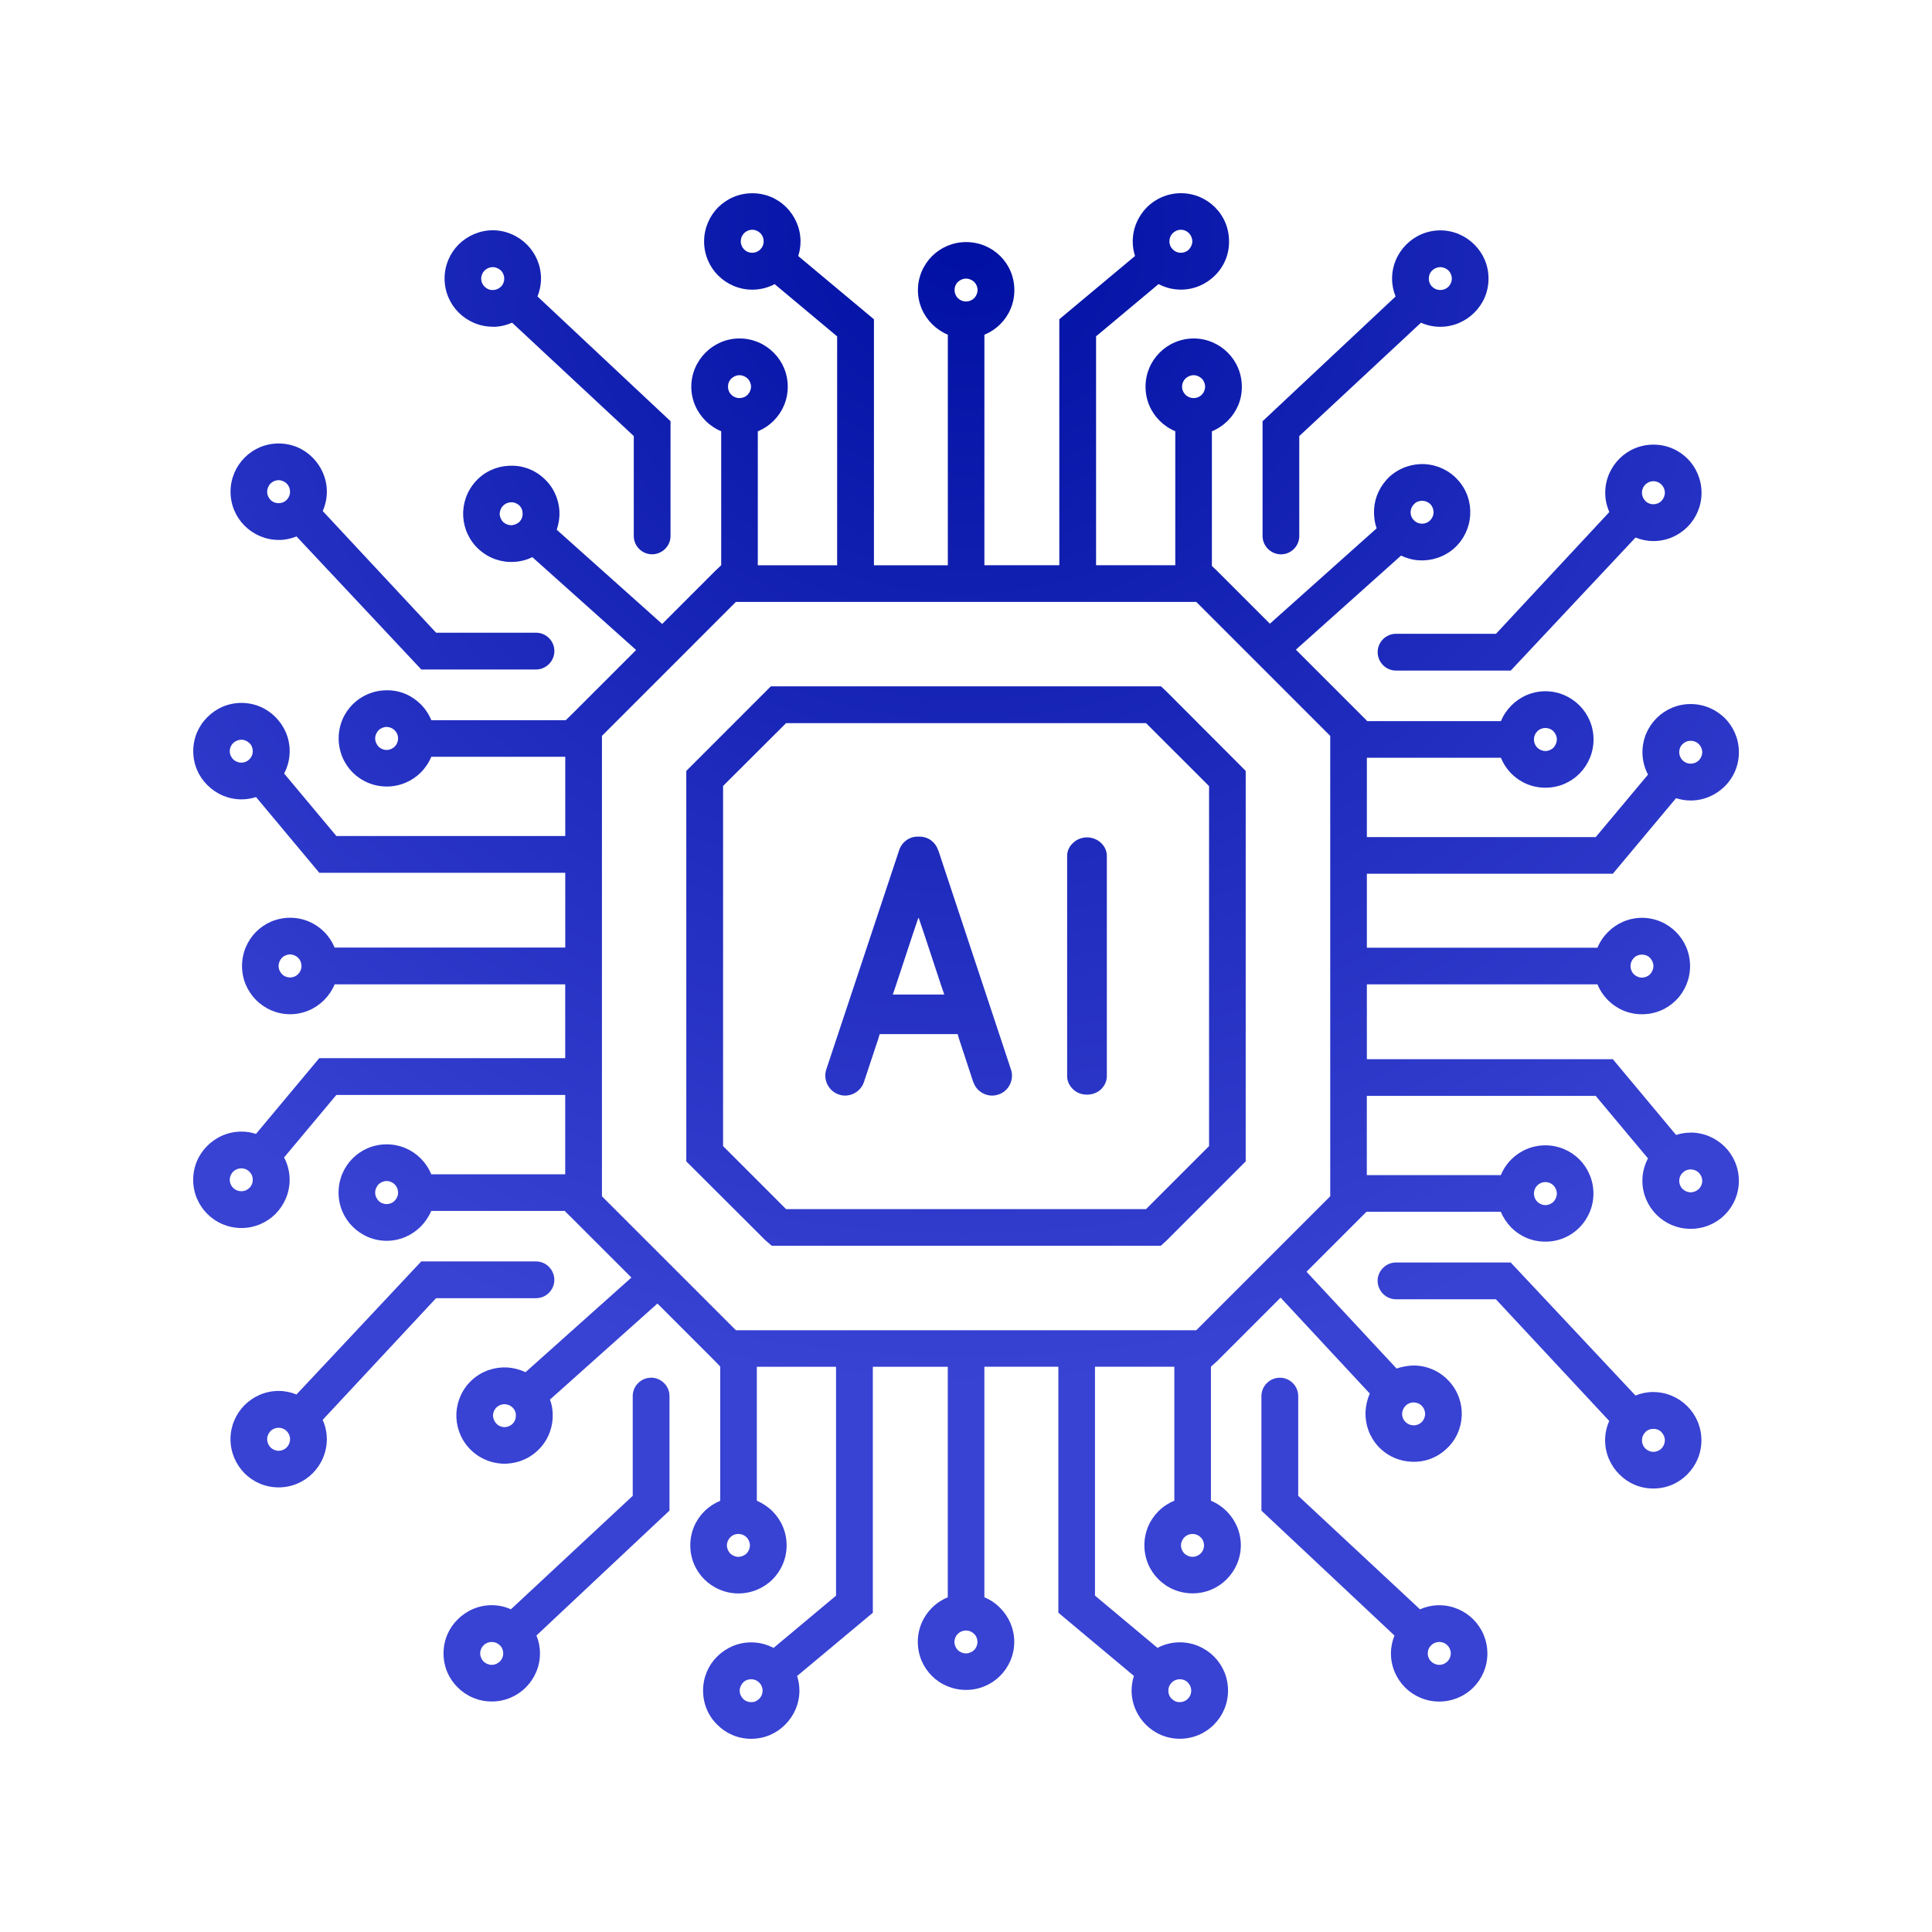 <?xml version="1.0" encoding="UTF-8"?>
<svg xmlns="http://www.w3.org/2000/svg" width="80" height="80" viewBox="0 0 80 80" fill="none">
  <path fill-rule="evenodd" clip-rule="evenodd" d="M45.01 34.675C44.783 34.675 44.574 34.763 44.428 34.909C44.282 35.042 44.188 35.231 44.188 35.439V44.563C44.188 44.772 44.284 44.961 44.428 45.1C44.574 45.246 44.781 45.327 45.01 45.327C45.239 45.327 45.446 45.244 45.597 45.1C45.736 44.961 45.832 44.772 45.832 44.563V35.439C45.832 35.23 45.736 35.041 45.597 34.909C45.446 34.763 45.237 34.675 45.01 34.675Z" fill="url(#paint0_radial_3809_1517)"></path>
  <path fill-rule="evenodd" clip-rule="evenodd" d="M38.843 35.199C38.787 35.028 38.679 34.889 38.54 34.788C38.394 34.687 38.225 34.637 38.041 34.644H38.029C37.852 34.637 37.681 34.687 37.537 34.788C37.398 34.889 37.29 35.028 37.234 35.199L34.214 44.285C34.143 44.5 34.169 44.727 34.264 44.911C34.359 45.1 34.523 45.251 34.738 45.322C34.947 45.397 35.174 45.372 35.363 45.278C35.547 45.183 35.704 45.019 35.774 44.804L36.374 42.997L36.425 42.82H39.654L39.705 42.997L40.299 44.804H40.305C40.375 45.019 40.526 45.183 40.715 45.278C40.899 45.372 41.126 45.397 41.336 45.322H41.343C41.557 45.253 41.721 45.1 41.817 44.911C41.905 44.727 41.937 44.5 41.862 44.285L38.849 35.199H38.843ZM38.755 41.182H36.967L37.081 40.854L37.794 38.693L38.034 37.985L38.274 38.693L38.987 40.854L39.101 41.182H38.753H38.755Z" fill="url(#paint1_radial_3809_1517)"></path>
  <path fill-rule="evenodd" clip-rule="evenodd" d="M48.075 28.42H31.919L28.418 31.922V48.09L28.64 48.312L31.698 51.363L31.957 51.584H48.07L48.31 51.363L51.582 48.09V31.922L51.361 31.7L48.31 28.642L48.075 28.42ZM50.065 47.457L47.455 50.067H32.55L29.941 47.457V32.545L32.55 29.943H47.455L50.065 32.552V47.457Z" fill="url(#paint2_radial_3809_1517)"></path>
  <path fill-rule="evenodd" clip-rule="evenodd" d="M53.042 22.954C53.458 22.954 53.8 22.613 53.8 22.195V18.057L58.839 13.363C59.084 13.471 59.355 13.532 59.639 13.532C60.189 13.532 60.688 13.305 61.049 12.945C61.414 12.584 61.636 12.092 61.636 11.536C61.636 10.979 61.414 10.487 61.049 10.126C60.688 9.766 60.189 9.539 59.639 9.539C59.09 9.539 58.59 9.766 58.23 10.126C57.87 10.487 57.643 10.986 57.643 11.536C57.643 11.8 57.695 12.049 57.789 12.276L52.28 17.443V22.195C52.28 22.611 52.627 22.954 53.044 22.954H53.042ZM59.302 11.2C59.391 11.117 59.504 11.062 59.638 11.062C59.771 11.062 59.89 11.117 59.978 11.2C60.061 11.283 60.117 11.409 60.117 11.536C60.117 11.669 60.059 11.788 59.978 11.871C59.89 11.959 59.769 12.009 59.638 12.009C59.506 12.009 59.391 11.959 59.302 11.871C59.214 11.79 59.164 11.669 59.164 11.536C59.164 11.402 59.214 11.283 59.302 11.2Z" fill="url(#paint3_radial_3809_1517)"></path>
  <path fill-rule="evenodd" clip-rule="evenodd" d="M20.406 13.533C20.687 13.533 20.959 13.471 21.204 13.361L26.243 18.056V22.194C26.243 22.61 26.583 22.952 27.001 22.952C27.419 22.952 27.765 22.612 27.765 22.194V17.441L22.256 12.275C22.348 12.046 22.402 11.797 22.402 11.532C22.402 10.983 22.175 10.483 21.815 10.123C21.454 9.763 20.95 9.535 20.406 9.535C19.861 9.535 19.352 9.763 18.991 10.123C18.631 10.483 18.409 10.983 18.409 11.532C18.409 12.082 18.631 12.581 18.991 12.941C19.352 13.302 19.856 13.529 20.406 13.529V13.533ZM20.065 11.201C20.153 11.118 20.267 11.062 20.406 11.062C20.532 11.062 20.653 11.118 20.741 11.201C20.829 11.284 20.88 11.41 20.88 11.536C20.88 11.669 20.829 11.788 20.741 11.871C20.653 11.959 20.532 12.01 20.406 12.01C20.267 12.01 20.153 11.959 20.065 11.871C19.982 11.79 19.926 11.669 19.926 11.536C19.926 11.402 19.984 11.284 20.065 11.201Z" fill="url(#paint4_radial_3809_1517)"></path>
  <path fill-rule="evenodd" clip-rule="evenodd" d="M11.536 22.359C11.801 22.359 12.049 22.307 12.278 22.213L17.445 27.722H22.197C22.613 27.722 22.956 27.374 22.956 26.958C22.956 26.542 22.615 26.199 22.197 26.199H18.058L13.363 21.161C13.471 20.916 13.534 20.645 13.534 20.361C13.534 19.811 13.307 19.312 12.947 18.951C12.586 18.585 12.094 18.364 11.538 18.364C10.981 18.364 10.489 18.585 10.128 18.951C9.768 19.312 9.546 19.811 9.546 20.361C9.546 20.91 9.768 21.409 10.128 21.77C10.489 22.13 10.988 22.357 11.538 22.357L11.536 22.359ZM11.201 20.022C11.283 19.939 11.41 19.883 11.536 19.883C11.662 19.883 11.788 19.941 11.871 20.022C11.959 20.11 12.01 20.231 12.01 20.362C12.01 20.494 11.959 20.609 11.871 20.698C11.788 20.786 11.669 20.836 11.536 20.836C11.402 20.836 11.283 20.786 11.201 20.698C11.118 20.609 11.062 20.496 11.062 20.362C11.062 20.229 11.118 20.11 11.201 20.022Z" fill="url(#paint5_radial_3809_1517)"></path>
  <path fill-rule="evenodd" clip-rule="evenodd" d="M22.195 53.755C22.611 53.755 22.954 53.415 22.954 52.997C22.954 52.579 22.613 52.233 22.195 52.233H17.443L12.277 57.742C12.048 57.65 11.799 57.596 11.536 57.596C10.986 57.596 10.487 57.823 10.127 58.183C9.766 58.544 9.544 59.05 9.544 59.592C9.544 60.135 9.766 60.641 10.127 61.007C10.487 61.367 10.986 61.589 11.536 61.589C12.085 61.589 12.585 61.367 12.945 61.007C13.306 60.647 13.533 60.142 13.533 59.592C13.533 59.311 13.471 59.039 13.361 58.794L18.056 53.755H22.195ZM11.871 59.935C11.788 60.018 11.669 60.074 11.536 60.074C11.402 60.074 11.284 60.016 11.201 59.935C11.118 59.846 11.062 59.726 11.062 59.594C11.062 59.463 11.118 59.347 11.201 59.259C11.284 59.171 11.41 59.12 11.536 59.12C11.662 59.12 11.788 59.171 11.871 59.259C11.959 59.347 12.01 59.461 12.01 59.594C12.01 59.727 11.959 59.846 11.871 59.935Z" fill="url(#paint6_radial_3809_1517)"></path>
  <path fill-rule="evenodd" clip-rule="evenodd" d="M26.958 57.048C26.547 57.048 26.2 57.388 26.2 57.806V61.939L21.157 66.637C20.914 66.529 20.644 66.467 20.363 66.467C19.813 66.467 19.314 66.694 18.953 67.055C18.587 67.415 18.366 67.907 18.366 68.464C18.366 69.021 18.587 69.513 18.953 69.873C19.314 70.234 19.813 70.455 20.363 70.455C20.912 70.455 21.411 70.234 21.772 69.873C22.132 69.513 22.359 69.014 22.359 68.464C22.359 68.199 22.307 67.951 22.213 67.722L27.722 62.55V57.805C27.722 57.388 27.375 57.046 26.958 57.046V57.048ZM20.698 68.799C20.609 68.882 20.496 68.938 20.363 68.938C20.229 68.938 20.11 68.882 20.022 68.799C19.939 68.711 19.883 68.59 19.883 68.464C19.883 68.331 19.941 68.212 20.022 68.129C20.11 68.041 20.231 67.99 20.363 67.99C20.494 67.99 20.609 68.041 20.698 68.129C20.786 68.21 20.837 68.331 20.837 68.464C20.837 68.597 20.786 68.711 20.698 68.799Z" fill="url(#paint7_radial_3809_1517)"></path>
  <path fill-rule="evenodd" clip-rule="evenodd" d="M59.594 66.469C59.315 66.469 59.045 66.531 58.8 66.639L53.756 61.939V57.807C53.756 57.391 53.415 57.048 52.997 57.048C52.579 57.048 52.233 57.389 52.233 57.807V62.552L57.742 67.724C57.65 67.953 57.596 68.201 57.596 68.466C57.596 69.016 57.823 69.515 58.183 69.876C58.544 70.236 59.048 70.458 59.593 70.458C60.137 70.458 60.649 70.236 61.007 69.876C61.368 69.515 61.589 69.016 61.589 68.466C61.589 67.917 61.368 67.417 61.007 67.057C60.647 66.697 60.148 66.469 59.593 66.469H59.594ZM59.935 68.8C59.847 68.882 59.733 68.938 59.594 68.938C59.468 68.938 59.347 68.882 59.259 68.8C59.171 68.711 59.12 68.591 59.12 68.465C59.12 68.331 59.171 68.212 59.259 68.129C59.347 68.041 59.468 67.99 59.594 67.99C59.733 67.99 59.847 68.041 59.935 68.129C60.018 68.21 60.074 68.331 60.074 68.465C60.074 68.598 60.018 68.711 59.935 68.8Z" fill="url(#paint8_radial_3809_1517)"></path>
  <path fill-rule="evenodd" clip-rule="evenodd" d="M70.007 46.9C69.796 46.9 69.594 46.934 69.403 46.996L66.785 43.86H56.599V40.759H66.147C66.249 41.007 66.399 41.231 66.583 41.416C66.943 41.777 67.435 41.998 67.992 41.998C68.549 41.998 69.041 41.777 69.401 41.416C69.762 41.056 69.982 40.551 69.982 40.002C69.982 39.452 69.76 38.953 69.401 38.593C69.041 38.232 68.542 38.005 67.992 38.005C67.442 38.005 66.943 38.232 66.583 38.593C66.399 38.776 66.249 38.998 66.147 39.243H56.599V36.179H66.785L67.012 35.907L69.401 33.051C69.592 33.112 69.796 33.147 70.007 33.147C70.556 33.147 71.056 32.919 71.421 32.559C71.782 32.199 72.004 31.7 72.004 31.15C72.004 30.6 71.782 30.094 71.421 29.735C71.056 29.375 70.556 29.153 70.007 29.153C69.457 29.153 68.958 29.375 68.598 29.735C68.237 30.096 68.01 30.595 68.01 31.15C68.01 31.483 68.095 31.799 68.241 32.074L66.076 34.662H56.599V31.377H62.148C62.251 31.624 62.398 31.847 62.584 32.035C62.944 32.395 63.436 32.617 63.993 32.617C64.55 32.617 65.042 32.395 65.403 32.035C65.763 31.669 65.985 31.17 65.985 30.62C65.985 30.07 65.763 29.571 65.403 29.211C65.042 28.85 64.543 28.623 63.993 28.623C63.444 28.623 62.944 28.85 62.584 29.211C62.4 29.395 62.251 29.616 62.148 29.861H56.599V29.841L53.66 26.902L58.014 23.006C58.254 23.12 58.513 23.19 58.773 23.203C59.284 23.228 59.809 23.064 60.22 22.698C60.623 22.332 60.852 21.833 60.877 21.321C60.91 20.817 60.744 20.29 60.373 19.881C60.007 19.47 59.508 19.249 59.001 19.218C58.49 19.193 57.971 19.357 57.554 19.723C57.151 20.096 56.922 20.588 56.897 21.099C56.884 21.364 56.915 21.624 57.005 21.876L52.584 25.826L50.391 23.633L50.182 23.435V17.859C50.431 17.757 50.652 17.607 50.84 17.421C51.2 17.061 51.427 16.569 51.422 16.012C51.422 15.463 51.2 14.963 50.84 14.603C50.479 14.242 49.98 14.015 49.43 14.015C48.881 14.015 48.374 14.242 48.016 14.603C47.655 14.963 47.434 15.463 47.434 16.012C47.434 16.562 47.655 17.061 48.016 17.421C48.2 17.605 48.421 17.755 48.666 17.856V23.404H45.386V13.927L47.974 11.763C48.25 11.909 48.564 11.993 48.901 11.993C49.45 11.993 49.949 11.766 50.31 11.406C50.676 11.046 50.897 10.546 50.892 9.997C50.892 9.447 50.678 8.948 50.31 8.582C49.949 8.222 49.45 8 48.901 8C48.351 8 47.852 8.222 47.491 8.582C47.131 8.948 46.904 9.447 46.904 9.997C46.904 10.208 46.938 10.409 46.999 10.6L43.864 13.219V23.404H40.762V13.859C41.011 13.756 41.234 13.608 41.42 13.422C41.781 13.062 42.002 12.57 42.002 12.013C42.002 11.456 41.781 10.964 41.42 10.604C41.06 10.244 40.555 10.024 40.005 10.024C39.456 10.024 38.957 10.245 38.596 10.604C38.236 10.963 38.009 11.464 38.009 12.013C38.009 12.563 38.236 13.062 38.596 13.422C38.78 13.606 39.002 13.756 39.247 13.859V23.406H36.188V13.221L33.053 10.602C33.114 10.411 33.148 10.209 33.148 9.999C33.148 9.449 32.921 8.95 32.561 8.584C32.2 8.223 31.709 8.002 31.152 8.002C30.595 8.002 30.103 8.223 29.737 8.584C29.377 8.95 29.155 9.449 29.155 9.999C29.155 10.548 29.377 11.047 29.737 11.408C30.097 11.768 30.602 11.995 31.152 11.995C31.485 11.995 31.8 11.911 32.076 11.765L34.664 13.929V23.406H31.379V17.859C31.627 17.757 31.851 17.607 32.036 17.421C32.397 17.061 32.619 16.569 32.619 16.012C32.619 15.455 32.397 14.963 32.036 14.603C31.676 14.242 31.177 14.015 30.622 14.015C30.067 14.015 29.573 14.242 29.213 14.603C28.852 14.963 28.625 15.463 28.625 16.012C28.625 16.562 28.852 17.061 29.213 17.421C29.396 17.605 29.618 17.755 29.863 17.858V23.406L29.623 23.633L27.419 25.837L23.051 21.934C23.14 21.687 23.177 21.422 23.165 21.163C23.134 20.651 22.912 20.152 22.502 19.791C22.091 19.418 21.573 19.254 21.062 19.287C20.55 19.312 20.051 19.534 19.685 19.944C19.319 20.355 19.153 20.88 19.18 21.384C19.211 21.896 19.433 22.395 19.843 22.761C20.254 23.127 20.779 23.298 21.283 23.266C21.543 23.253 21.802 23.19 22.042 23.069L26.34 26.915L23.635 29.62L23.426 29.822H17.861C17.758 29.573 17.609 29.35 17.423 29.164C17.063 28.803 16.571 28.576 16.014 28.584C15.464 28.584 14.965 28.805 14.605 29.164C14.244 29.524 14.023 30.023 14.023 30.573C14.023 31.123 14.244 31.629 14.605 31.988C14.965 32.348 15.464 32.568 16.014 32.568C16.564 32.568 17.063 32.346 17.423 31.988C17.607 31.804 17.757 31.582 17.858 31.337H23.406V34.617H13.929L11.765 32.029C11.911 31.754 11.995 31.44 11.995 31.103C11.995 30.553 11.768 30.054 11.408 29.694C11.047 29.328 10.548 29.106 9.999 29.106C9.449 29.106 8.95 29.328 8.589 29.694C8.223 30.054 8.002 30.553 8.002 31.103C8.002 31.653 8.223 32.152 8.589 32.512C8.95 32.873 9.449 33.1 9.999 33.1C10.209 33.1 10.411 33.066 10.602 33.004L13.221 36.14H23.406V39.236H13.857C13.754 38.991 13.606 38.769 13.422 38.585C13.062 38.225 12.57 38.003 12.013 38.003C11.456 38.003 10.964 38.225 10.604 38.585C10.244 38.946 10.022 39.45 10.022 40C10.022 40.55 10.244 41.049 10.604 41.409C10.964 41.77 11.464 41.997 12.013 41.997C12.563 41.997 13.062 41.77 13.422 41.409C13.606 41.225 13.756 41.004 13.857 40.759H23.404V43.817H13.219L10.6 46.953C10.409 46.891 10.208 46.857 9.997 46.857C9.447 46.857 8.948 47.084 8.587 47.444C8.222 47.805 8 48.297 8 48.854C8 49.411 8.222 49.903 8.587 50.268C8.948 50.629 9.447 50.849 9.997 50.849C10.546 50.849 11.046 50.627 11.406 50.268C11.766 49.903 11.993 49.403 11.993 48.854C11.993 48.517 11.909 48.203 11.763 47.928L13.927 45.34H23.404V48.625H17.858C17.755 48.376 17.605 48.153 17.42 47.967C17.059 47.607 16.567 47.385 16.01 47.385C15.454 47.385 14.961 47.607 14.601 47.967C14.241 48.328 14.019 48.827 14.019 49.382C14.019 49.937 14.241 50.431 14.601 50.791C14.961 51.151 15.461 51.379 16.01 51.379C16.56 51.379 17.059 51.151 17.42 50.791C17.603 50.607 17.753 50.386 17.856 50.141H23.404V50.166L23.631 50.387L26.145 52.901L21.761 56.819C21.521 56.706 21.269 56.642 21.002 56.623C20.496 56.597 19.971 56.761 19.562 57.127C19.151 57.493 18.93 57.992 18.899 58.504C18.874 59.01 19.038 59.533 19.405 59.944C19.779 60.355 20.27 60.576 20.782 60.607C21.294 60.632 21.811 60.468 22.222 60.102C22.633 59.737 22.855 59.237 22.885 58.726C22.898 58.466 22.867 58.201 22.772 57.954L27.223 53.977L29.622 56.376L29.823 56.585V62.144C29.577 62.247 29.351 62.397 29.166 62.58C28.805 62.941 28.584 63.433 28.584 63.99C28.584 64.546 28.805 65.038 29.166 65.399C29.532 65.759 30.031 65.981 30.575 65.981C31.119 65.981 31.631 65.759 31.99 65.399C32.35 65.038 32.572 64.539 32.572 63.99C32.572 63.44 32.35 62.941 31.99 62.58C31.806 62.397 31.584 62.247 31.339 62.144V56.596H34.619V66.073L32.031 68.237C31.755 68.091 31.442 68.007 31.105 68.007C30.555 68.007 30.056 68.234 29.696 68.594C29.33 68.954 29.113 69.454 29.113 70.003C29.113 70.553 29.328 71.052 29.696 71.412C30.056 71.778 30.555 72 31.105 72C31.654 72 32.154 71.778 32.514 71.412C32.874 71.052 33.102 70.553 33.102 70.003C33.102 69.792 33.067 69.591 33.006 69.4L36.142 66.781V56.596H39.245V66.141C38.996 66.244 38.773 66.392 38.587 66.578C38.227 66.938 38.005 67.43 38.005 67.987C38.005 68.544 38.227 69.035 38.587 69.396C38.948 69.756 39.452 69.976 40.002 69.976C40.551 69.976 41.051 69.755 41.411 69.396C41.772 69.035 41.998 68.536 41.998 67.987C41.998 67.437 41.772 66.938 41.411 66.578C41.227 66.39 41.006 66.24 40.761 66.14V56.594H43.824V66.779L44.096 67.006L46.953 69.396C46.891 69.587 46.857 69.791 46.857 70.001C46.857 70.551 47.084 71.05 47.444 71.411C47.805 71.776 48.304 71.998 48.854 71.998C49.403 71.998 49.91 71.776 50.268 71.411C50.629 71.05 50.85 70.551 50.85 70.001C50.85 69.452 50.629 68.953 50.268 68.592C49.908 68.232 49.403 68.005 48.854 68.005C48.52 68.005 48.205 68.089 47.929 68.235L45.341 66.071V56.594H48.627V62.141C48.378 62.243 48.154 62.391 47.969 62.577C47.608 62.937 47.387 63.429 47.387 63.986C47.387 64.543 47.608 65.035 47.969 65.395C48.329 65.756 48.828 65.977 49.384 65.977C49.939 65.977 50.432 65.756 50.793 65.395C51.153 65.035 51.38 64.536 51.38 63.986C51.38 63.436 51.153 62.937 50.793 62.577C50.609 62.393 50.387 62.243 50.142 62.141V56.592L50.389 56.37L53.027 53.732L56.72 57.704C56.612 57.951 56.556 58.203 56.543 58.463C56.525 58.982 56.702 59.492 57.073 59.897C57.452 60.301 57.951 60.51 58.463 60.528C58.974 60.553 59.493 60.371 59.89 59.998C60.301 59.625 60.51 59.12 60.528 58.608C60.546 58.104 60.369 57.585 59.991 57.181C59.618 56.778 59.113 56.561 58.607 56.543C58.347 56.538 58.082 56.581 57.83 56.669L54.1 52.66L56.585 50.175H62.144C62.247 50.42 62.395 50.643 62.58 50.833C62.941 51.193 63.433 51.414 63.99 51.414C64.546 51.414 65.038 51.193 65.399 50.833C65.759 50.467 65.981 49.967 65.981 49.423C65.981 48.879 65.759 48.367 65.399 48.009C65.038 47.648 64.539 47.426 63.99 47.426C63.44 47.426 62.941 47.648 62.58 48.009C62.397 48.192 62.247 48.414 62.146 48.659H56.597V45.379H66.075L68.239 47.967C68.093 48.243 68.008 48.556 68.008 48.893C68.008 49.443 68.235 49.942 68.596 50.303C68.956 50.663 69.455 50.883 70.005 50.883C70.555 50.883 71.054 50.669 71.42 50.303C71.786 49.937 72.002 49.443 72.002 48.893C72.002 48.344 71.78 47.845 71.42 47.484C71.054 47.124 70.555 46.897 70.005 46.897L70.007 46.9ZM67.655 39.667C67.738 39.578 67.857 39.528 67.99 39.528C68.124 39.528 68.243 39.578 68.326 39.667C68.408 39.755 68.464 39.868 68.464 40.002C68.464 40.135 68.407 40.254 68.326 40.342C68.243 40.425 68.117 40.481 67.99 40.481C67.864 40.481 67.738 40.423 67.655 40.342C67.567 40.254 67.516 40.133 67.516 40.002C67.516 39.87 67.567 39.755 67.655 39.667ZM69.672 30.813C69.76 30.725 69.874 30.674 70.007 30.674C70.14 30.674 70.259 30.725 70.347 30.813C70.43 30.896 70.486 31.015 70.486 31.148C70.486 31.281 70.43 31.395 70.347 31.483C70.259 31.572 70.138 31.622 70.007 31.622C69.875 31.622 69.76 31.572 69.672 31.483C69.583 31.395 69.533 31.274 69.533 31.148C69.533 31.015 69.583 30.896 69.672 30.813ZM58.571 20.856C58.666 20.768 58.792 20.73 58.911 20.737C59.032 20.743 59.151 20.793 59.239 20.889C59.328 20.99 59.365 21.11 59.36 21.236C59.355 21.357 59.297 21.476 59.201 21.564C59.1 21.653 58.98 21.691 58.861 21.685C58.74 21.678 58.621 21.628 58.533 21.527C58.445 21.431 58.4 21.305 58.412 21.179C58.419 21.058 58.475 20.945 58.571 20.856ZM48.562 9.653C48.65 9.57 48.764 9.514 48.897 9.514C49.03 9.514 49.149 9.57 49.232 9.653C49.315 9.741 49.371 9.862 49.371 9.993C49.371 10.125 49.313 10.24 49.232 10.328C49.149 10.417 49.03 10.467 48.897 10.467C48.764 10.467 48.65 10.417 48.562 10.328C48.474 10.24 48.423 10.127 48.423 9.993C48.423 9.86 48.474 9.741 48.562 9.653ZM39.665 11.675C39.753 11.593 39.867 11.536 40 11.536C40.133 11.536 40.252 11.593 40.341 11.675C40.423 11.757 40.479 11.883 40.479 12.01C40.479 12.136 40.423 12.257 40.341 12.345C40.252 12.433 40.132 12.484 40 12.484C39.868 12.484 39.753 12.433 39.665 12.345C39.577 12.262 39.526 12.143 39.526 12.01C39.526 11.876 39.577 11.757 39.665 11.675ZM30.813 10.328C30.725 10.24 30.674 10.127 30.674 9.993C30.674 9.86 30.725 9.741 30.813 9.653C30.896 9.57 31.015 9.514 31.148 9.514C31.281 9.514 31.395 9.57 31.483 9.653C31.572 9.741 31.622 9.862 31.622 9.993C31.622 10.125 31.572 10.24 31.483 10.328C31.395 10.417 31.274 10.467 31.148 10.467C31.015 10.467 30.896 10.417 30.813 10.328ZM30.283 15.675C30.371 15.594 30.485 15.536 30.618 15.536C30.752 15.536 30.87 15.594 30.959 15.675C31.042 15.758 31.098 15.884 31.098 16.01C31.098 16.137 31.04 16.263 30.959 16.346C30.87 16.434 30.75 16.484 30.618 16.484C30.487 16.484 30.371 16.434 30.283 16.346C30.195 16.263 30.144 16.144 30.144 16.01C30.144 15.877 30.195 15.758 30.283 15.675ZM21.525 21.59C21.436 21.685 21.316 21.736 21.19 21.748C21.069 21.754 20.95 21.71 20.849 21.628C20.753 21.539 20.703 21.419 20.69 21.299C20.69 21.181 20.728 21.053 20.817 20.959C20.905 20.858 21.018 20.808 21.139 20.8C21.265 20.788 21.386 20.831 21.487 20.914C21.588 21.002 21.638 21.123 21.638 21.249C21.651 21.37 21.613 21.489 21.525 21.59ZM9.653 31.44C9.57 31.352 9.514 31.238 9.514 31.105C9.514 30.971 9.571 30.852 9.653 30.77C9.741 30.687 9.862 30.631 9.993 30.631C10.125 30.631 10.24 30.687 10.328 30.77C10.417 30.852 10.467 30.971 10.467 31.105C10.467 31.238 10.417 31.352 10.328 31.44C10.24 31.528 10.127 31.579 9.993 31.579C9.86 31.579 9.741 31.528 9.653 31.44ZM12.345 40.335C12.262 40.423 12.143 40.474 12.01 40.474C11.876 40.474 11.757 40.423 11.675 40.335C11.592 40.247 11.536 40.133 11.536 40C11.536 39.867 11.593 39.748 11.675 39.659C11.757 39.577 11.883 39.521 12.01 39.521C12.136 39.521 12.262 39.578 12.345 39.659C12.433 39.748 12.484 39.868 12.484 40C12.484 40.132 12.433 40.247 12.345 40.335ZM10.328 49.187C10.24 49.275 10.127 49.326 9.993 49.326C9.86 49.326 9.741 49.275 9.653 49.187C9.57 49.106 9.514 48.985 9.514 48.852C9.514 48.719 9.571 48.605 9.653 48.517C9.741 48.428 9.862 48.378 9.993 48.378C10.125 48.378 10.24 48.428 10.328 48.517C10.417 48.605 10.467 48.719 10.467 48.852C10.467 48.985 10.417 49.104 10.328 49.187ZM21.209 58.974C21.108 59.056 20.988 59.1 20.862 59.095C20.741 59.083 20.622 59.032 20.539 58.931C20.451 58.836 20.413 58.709 20.413 58.596C20.425 58.47 20.476 58.349 20.577 58.261C20.672 58.178 20.799 58.135 20.918 58.147C21.038 58.154 21.157 58.205 21.245 58.306C21.334 58.401 21.372 58.528 21.359 58.646C21.359 58.767 21.301 58.886 21.208 58.974H21.209ZM31.438 70.342C31.35 70.43 31.236 70.488 31.103 70.481C30.97 70.481 30.851 70.43 30.768 70.342C30.685 70.261 30.629 70.14 30.629 70.007C30.629 69.874 30.687 69.76 30.768 69.672C30.851 69.583 30.97 69.533 31.103 69.533C31.236 69.533 31.35 69.583 31.438 69.672C31.526 69.76 31.577 69.874 31.577 70.007C31.577 70.14 31.526 70.259 31.438 70.342ZM40.335 68.326C40.247 68.408 40.133 68.464 40 68.464C39.867 68.464 39.748 68.407 39.659 68.326C39.577 68.237 39.521 68.117 39.521 67.99C39.521 67.857 39.578 67.738 39.659 67.655C39.748 67.567 39.868 67.516 40 67.516C40.132 67.516 40.247 67.567 40.335 67.655C40.423 67.738 40.474 67.857 40.474 67.99C40.474 68.124 40.423 68.237 40.335 68.326ZM49.187 69.672C49.275 69.76 49.326 69.874 49.326 70.007C49.326 70.14 49.275 70.259 49.187 70.342C49.104 70.43 48.985 70.481 48.852 70.481C48.726 70.488 48.605 70.43 48.517 70.342C48.428 70.261 48.378 70.14 48.378 70.007C48.378 69.874 48.428 69.76 48.517 69.672C48.605 69.583 48.726 69.533 48.852 69.533C48.985 69.533 49.104 69.583 49.187 69.672ZM49.717 64.327C49.629 64.409 49.515 64.465 49.382 64.465C49.248 64.465 49.13 64.408 49.041 64.327C48.958 64.238 48.902 64.119 48.902 63.991C48.902 63.864 48.96 63.739 49.041 63.656C49.13 63.568 49.25 63.517 49.382 63.517C49.513 63.517 49.629 63.568 49.717 63.656C49.805 63.739 49.856 63.858 49.856 63.991C49.856 64.125 49.805 64.238 49.717 64.327ZM58.21 58.198C58.311 58.109 58.432 58.066 58.551 58.072C58.672 58.079 58.791 58.122 58.879 58.218C58.974 58.318 59.012 58.445 59.012 58.565C59.005 58.686 58.955 58.805 58.861 58.893C58.767 58.982 58.639 59.027 58.513 59.019C58.392 59.014 58.279 58.964 58.185 58.868C58.097 58.773 58.052 58.654 58.059 58.528C58.066 58.407 58.117 58.288 58.21 58.2V58.198ZM63.656 30.283C63.739 30.195 63.858 30.144 63.991 30.144C64.125 30.144 64.244 30.195 64.327 30.283C64.409 30.371 64.465 30.485 64.465 30.618C64.465 30.752 64.408 30.87 64.327 30.959C64.244 31.042 64.118 31.098 63.991 31.098C63.865 31.098 63.739 31.04 63.656 30.959C63.568 30.87 63.517 30.75 63.517 30.618C63.517 30.487 63.568 30.371 63.656 30.283ZM49.086 15.675C49.175 15.594 49.295 15.536 49.427 15.536C49.558 15.536 49.674 15.594 49.762 15.675C49.845 15.758 49.901 15.884 49.901 16.01C49.901 16.137 49.845 16.263 49.762 16.346C49.674 16.434 49.56 16.484 49.427 16.484C49.294 16.484 49.175 16.434 49.086 16.346C49.003 16.263 48.947 16.144 48.947 16.01C48.947 15.877 49.003 15.758 49.086 15.675ZM16.344 30.916C16.261 30.997 16.142 31.054 16.009 31.054C15.875 31.054 15.756 30.997 15.673 30.916C15.591 30.827 15.535 30.706 15.535 30.575C15.535 30.443 15.592 30.328 15.673 30.24C15.756 30.157 15.882 30.101 16.009 30.101C16.142 30.101 16.261 30.159 16.344 30.24C16.432 30.328 16.483 30.442 16.483 30.575C16.483 30.708 16.432 30.827 16.344 30.916ZM16.344 49.719C16.261 49.807 16.142 49.858 16.009 49.858C15.875 49.858 15.756 49.807 15.673 49.719C15.591 49.63 15.535 49.517 15.535 49.384C15.535 49.25 15.592 49.131 15.673 49.043C15.756 48.96 15.882 48.904 16.009 48.904C16.142 48.904 16.261 48.962 16.344 49.043C16.432 49.131 16.483 49.252 16.483 49.384C16.483 49.515 16.432 49.63 16.344 49.719ZM30.914 64.327C30.826 64.409 30.705 64.465 30.573 64.465C30.442 64.465 30.326 64.408 30.238 64.327C30.155 64.238 30.099 64.119 30.099 63.991C30.099 63.864 30.157 63.739 30.238 63.656C30.326 63.568 30.44 63.517 30.573 63.517C30.706 63.517 30.826 63.568 30.914 63.656C30.997 63.739 31.052 63.858 31.052 63.991C31.052 64.125 30.995 64.238 30.914 64.327ZM55.082 49.535L49.535 55.082H30.472L24.925 49.535V30.472L30.472 24.924H49.535L55.082 30.472V49.535ZM63.656 49.086C63.739 49.003 63.858 48.947 63.991 48.947C64.125 48.947 64.244 49.003 64.327 49.086C64.409 49.175 64.465 49.288 64.465 49.427C64.465 49.553 64.408 49.674 64.327 49.762C64.244 49.845 64.118 49.901 63.991 49.901C63.865 49.901 63.739 49.845 63.656 49.762C63.568 49.674 63.517 49.553 63.517 49.427C63.517 49.288 63.568 49.175 63.656 49.086ZM70.347 49.232C70.259 49.315 70.138 49.371 70.007 49.371C69.875 49.371 69.76 49.315 69.672 49.232C69.583 49.149 69.533 49.023 69.533 48.897C69.533 48.764 69.583 48.65 69.672 48.562C69.76 48.474 69.874 48.423 70.007 48.423C70.14 48.423 70.259 48.474 70.347 48.562C70.43 48.65 70.486 48.764 70.486 48.897C70.486 49.03 70.43 49.149 70.347 49.232Z" fill="url(#paint9_radial_3809_1517)"></path>
  <path fill-rule="evenodd" clip-rule="evenodd" d="M68.464 57.64C68.199 57.64 67.951 57.693 67.722 57.786L62.555 52.277H57.803C57.387 52.277 57.044 52.625 57.044 53.036C57.044 53.447 57.385 53.8 57.803 53.8H61.941L66.635 58.839C66.527 59.084 66.464 59.354 66.464 59.639C66.464 60.188 66.691 60.688 67.052 61.048C67.412 61.414 67.904 61.636 68.461 61.636C69.018 61.636 69.51 61.414 69.87 61.048C70.23 60.688 70.452 60.188 70.452 59.639C70.452 59.089 70.23 58.59 69.87 58.23C69.51 57.869 69.01 57.642 68.461 57.642L68.464 57.64ZM68.799 59.979C68.717 60.062 68.591 60.118 68.464 60.118C68.331 60.118 68.212 60.06 68.129 59.979C68.041 59.891 67.99 59.77 67.99 59.639C67.99 59.507 68.041 59.392 68.129 59.304C68.212 59.215 68.331 59.165 68.464 59.165C68.598 59.165 68.717 59.215 68.799 59.304C68.882 59.392 68.938 59.505 68.938 59.639C68.938 59.772 68.882 59.891 68.799 59.979Z" fill="url(#paint10_radial_3809_1517)"></path>
  <path fill-rule="evenodd" clip-rule="evenodd" d="M57.805 26.244C57.389 26.244 57.046 26.585 57.046 27.003C57.046 27.421 57.387 27.767 57.805 27.767H62.557L67.724 22.258C67.953 22.35 68.201 22.404 68.466 22.404C69.016 22.404 69.515 22.177 69.875 21.817C70.236 21.456 70.457 20.952 70.457 20.407C70.457 19.863 70.236 19.351 69.875 18.993C69.515 18.632 69.016 18.411 68.466 18.411C67.916 18.411 67.417 18.632 67.057 18.993C66.697 19.353 66.469 19.852 66.469 20.407C66.469 20.687 66.531 20.957 66.639 21.202L61.946 26.244H57.805ZM68.129 20.065C68.212 19.982 68.331 19.926 68.464 19.926C68.598 19.926 68.717 19.982 68.799 20.065C68.882 20.153 68.938 20.267 68.938 20.406C68.938 20.532 68.882 20.652 68.799 20.741C68.717 20.829 68.591 20.88 68.464 20.88C68.331 20.88 68.212 20.829 68.129 20.741C68.041 20.652 67.99 20.532 67.99 20.406C67.99 20.267 68.041 20.153 68.129 20.065Z" fill="url(#paint11_radial_3809_1517)"></path>
  <defs>
    <radialGradient id="paint0_radial_3809_1517" cx="0" cy="0" r="1" gradientUnits="userSpaceOnUse" gradientTransform="translate(40.002 9.516) rotate(90) scale(48.126 49.297)">
      <stop stop-color="#0010A2"></stop>
      <stop offset="1" stop-color="#3842D3"></stop>
    </radialGradient>
    <radialGradient id="paint1_radial_3809_1517" cx="0" cy="0" r="1" gradientUnits="userSpaceOnUse" gradientTransform="translate(40.002 9.516) rotate(90) scale(48.126 49.297)">
      <stop stop-color="#0010A2"></stop>
      <stop offset="1" stop-color="#3842D3"></stop>
    </radialGradient>
    <radialGradient id="paint2_radial_3809_1517" cx="0" cy="0" r="1" gradientUnits="userSpaceOnUse" gradientTransform="translate(40.002 9.516) rotate(90) scale(48.126 49.297)">
      <stop stop-color="#0010A2"></stop>
      <stop offset="1" stop-color="#3842D3"></stop>
    </radialGradient>
    <radialGradient id="paint3_radial_3809_1517" cx="0" cy="0" r="1" gradientUnits="userSpaceOnUse" gradientTransform="translate(40.002 9.516) rotate(90) scale(48.126 49.297)">
      <stop stop-color="#0010A2"></stop>
      <stop offset="1" stop-color="#3842D3"></stop>
    </radialGradient>
    <radialGradient id="paint4_radial_3809_1517" cx="0" cy="0" r="1" gradientUnits="userSpaceOnUse" gradientTransform="translate(40.002 9.516) rotate(90) scale(48.126 49.297)">
      <stop stop-color="#0010A2"></stop>
      <stop offset="1" stop-color="#3842D3"></stop>
    </radialGradient>
    <radialGradient id="paint5_radial_3809_1517" cx="0" cy="0" r="1" gradientUnits="userSpaceOnUse" gradientTransform="translate(40.002 9.516) rotate(90) scale(48.126 49.297)">
      <stop stop-color="#0010A2"></stop>
      <stop offset="1" stop-color="#3842D3"></stop>
    </radialGradient>
    <radialGradient id="paint6_radial_3809_1517" cx="0" cy="0" r="1" gradientUnits="userSpaceOnUse" gradientTransform="translate(40.002 9.516) rotate(90) scale(48.126 49.297)">
      <stop stop-color="#0010A2"></stop>
      <stop offset="1" stop-color="#3842D3"></stop>
    </radialGradient>
    <radialGradient id="paint7_radial_3809_1517" cx="0" cy="0" r="1" gradientUnits="userSpaceOnUse" gradientTransform="translate(40.002 9.516) rotate(90) scale(48.126 49.297)">
      <stop stop-color="#0010A2"></stop>
      <stop offset="1" stop-color="#3842D3"></stop>
    </radialGradient>
    <radialGradient id="paint8_radial_3809_1517" cx="0" cy="0" r="1" gradientUnits="userSpaceOnUse" gradientTransform="translate(40.002 9.516) rotate(90) scale(48.126 49.297)">
      <stop stop-color="#0010A2"></stop>
      <stop offset="1" stop-color="#3842D3"></stop>
    </radialGradient>
    <radialGradient id="paint9_radial_3809_1517" cx="0" cy="0" r="1" gradientUnits="userSpaceOnUse" gradientTransform="translate(40.002 9.516) rotate(90) scale(48.126 49.297)">
      <stop stop-color="#0010A2"></stop>
      <stop offset="1" stop-color="#3842D3"></stop>
    </radialGradient>
    <radialGradient id="paint10_radial_3809_1517" cx="0" cy="0" r="1" gradientUnits="userSpaceOnUse" gradientTransform="translate(40.002 9.516) rotate(90) scale(48.126 49.297)">
      <stop stop-color="#0010A2"></stop>
      <stop offset="1" stop-color="#3842D3"></stop>
    </radialGradient>
    <radialGradient id="paint11_radial_3809_1517" cx="0" cy="0" r="1" gradientUnits="userSpaceOnUse" gradientTransform="translate(40.002 9.516) rotate(90) scale(48.126 49.297)">
      <stop stop-color="#0010A2"></stop>
      <stop offset="1" stop-color="#3842D3"></stop>
    </radialGradient>
  </defs>
</svg>
